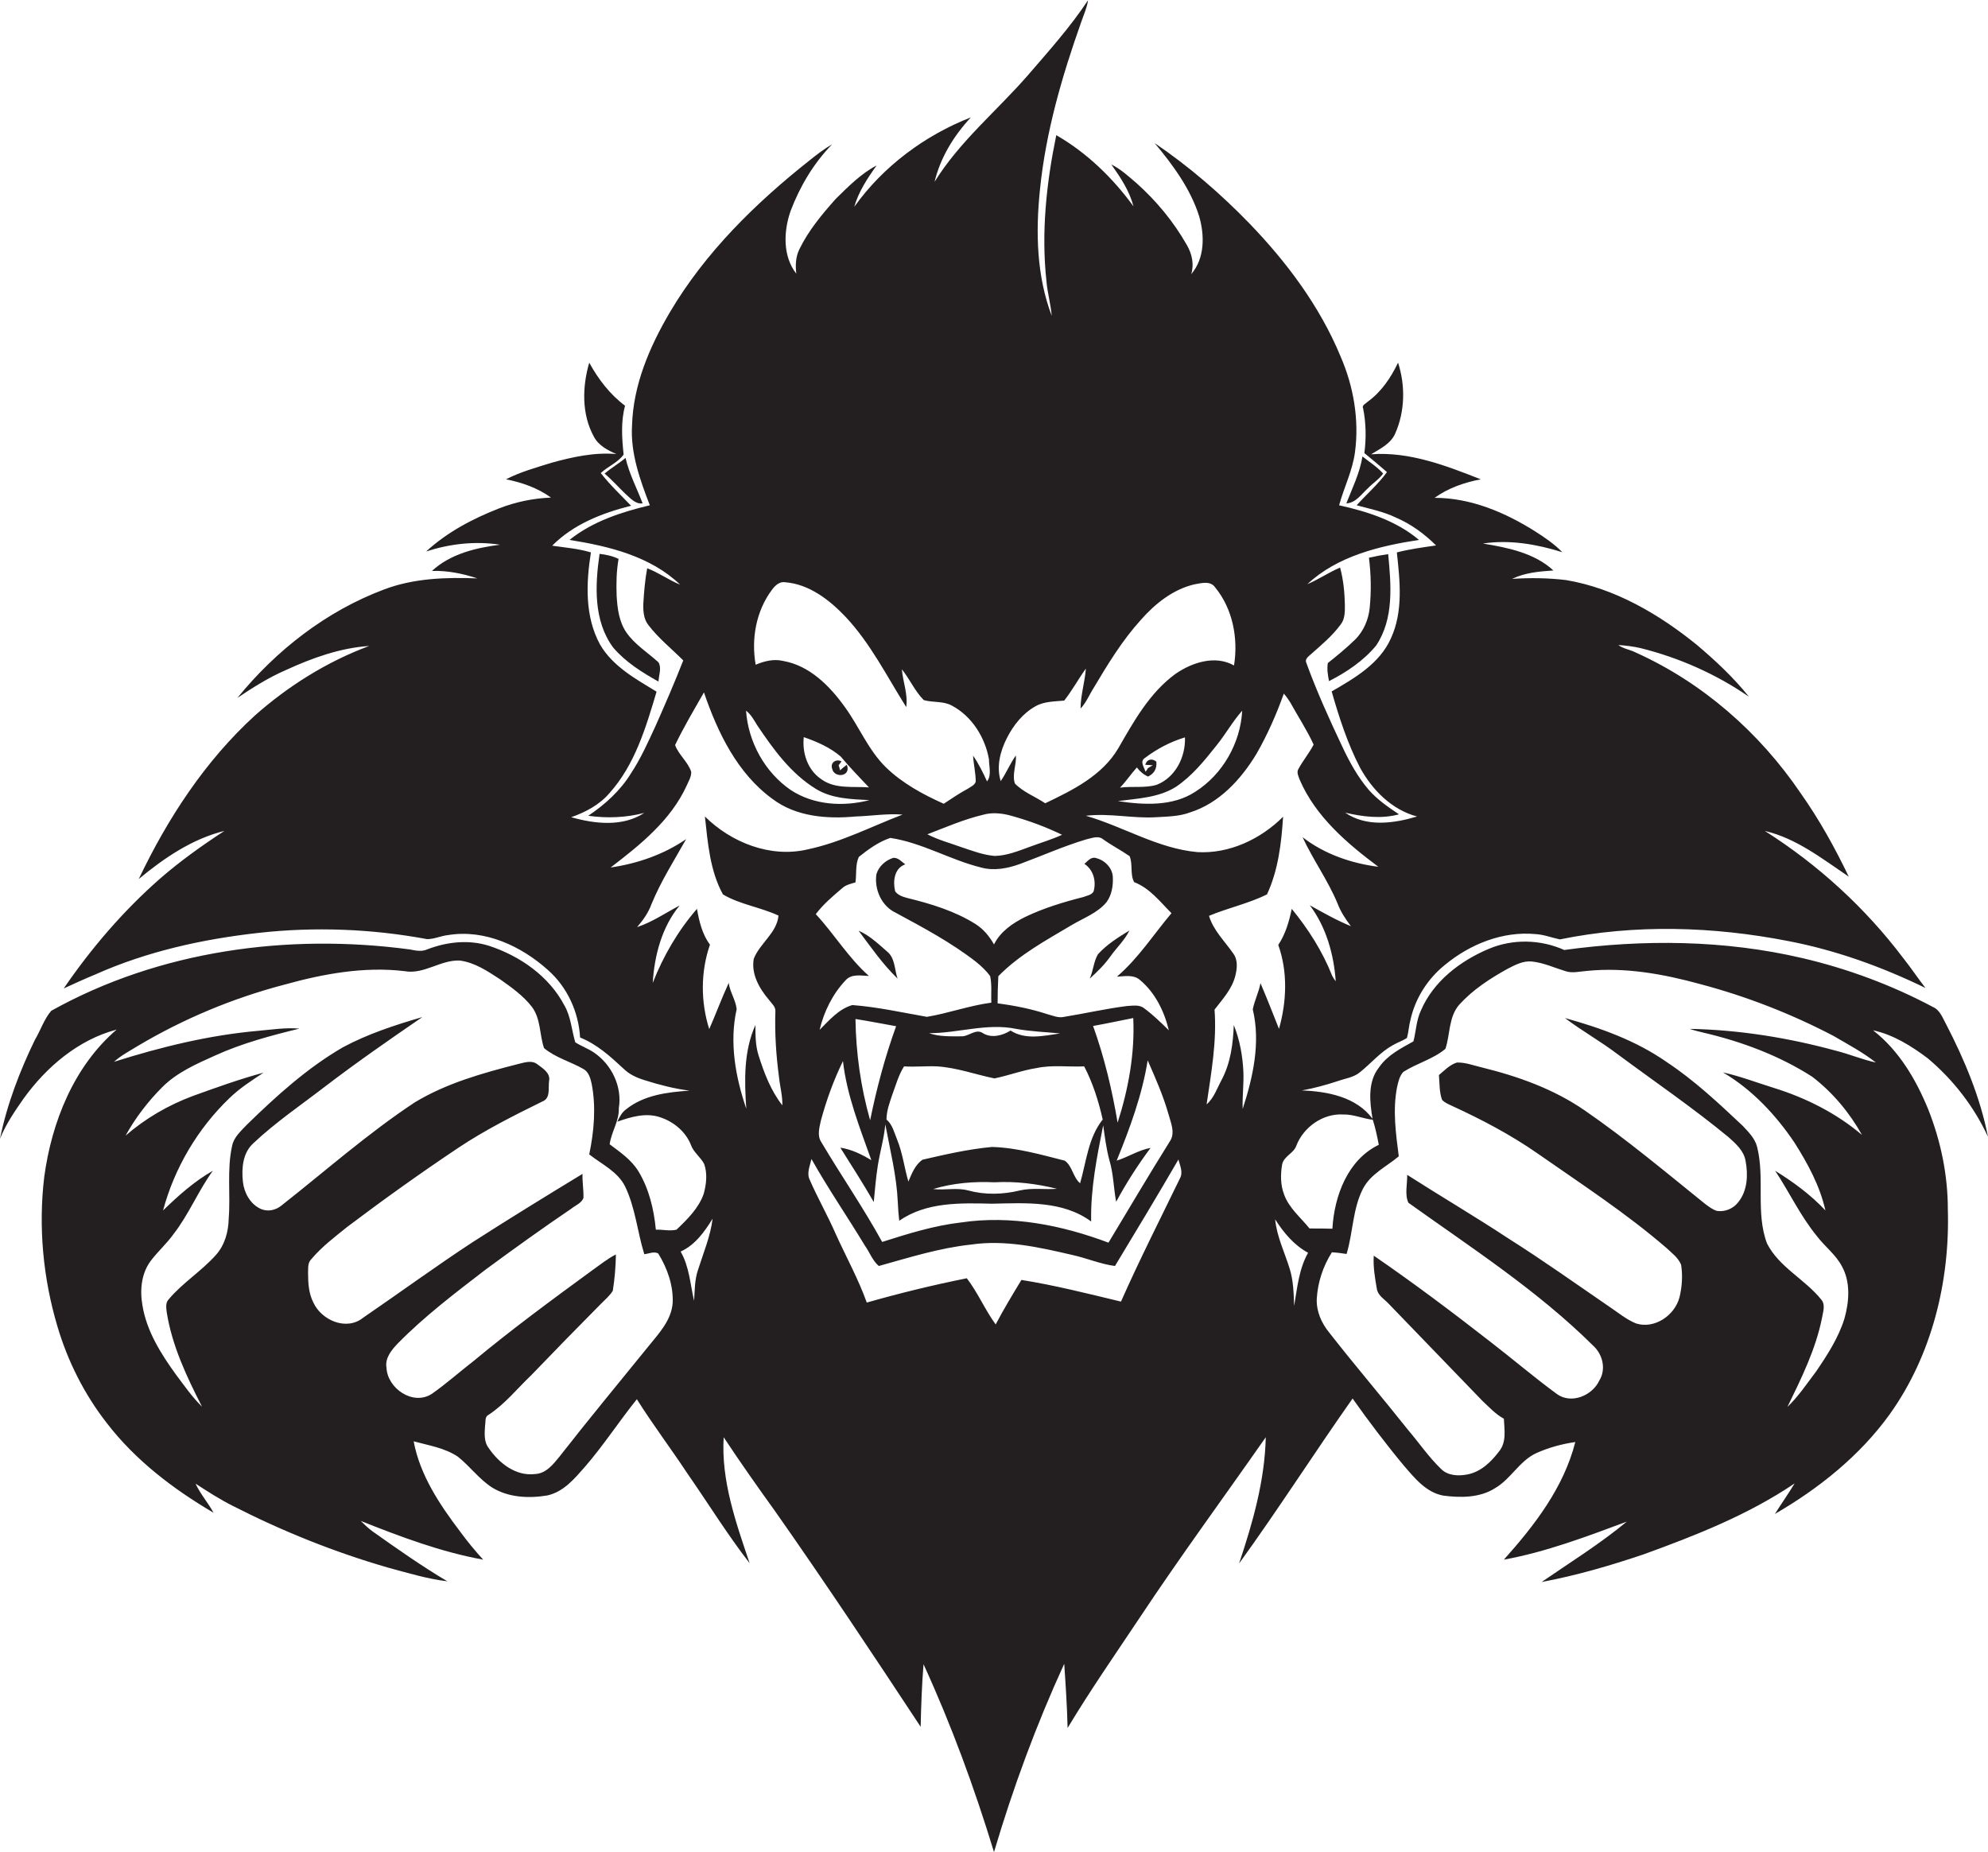 <?xml version="1.0" encoding="utf-8"?>
<!-- Generator: Adobe Illustrator 19.2.0, SVG Export Plug-In . SVG Version: 6.00 Build 0)  -->
<svg version="1.1" id="Layer_1" xmlns="http://www.w3.org/2000/svg" xmlns:xlink="http://www.w3.org/1999/xlink" x="0px" y="0px"
	 viewBox="0 0 826.6 770.1" enable-background="new 0 0 826.6 770.1" xml:space="preserve">
<g>
	<path fill="#231F20" d="M801.8,461.4c-5.1-12.5-12.2-24.6-23-33c8.4,1.8,15.9,6.5,22.7,11.6c10.6,8.9,19.3,20.1,25.1,32.7
		c-3.2-16.3-9.7-31.9-17.3-46.6c-1.5-2.7-2.6-6.1-5.6-7.4c-17.1-9.1-35.4-15.9-54.2-20.3c-32.4-7.6-66.2-7.9-99.1-3.4
		c-9.8-4.4-21.3-4.7-31.3-0.5c-11.9,5-23.1,13.5-28.3,25.7c-1.9,4-2,8.5-3.1,12.8c-5.2,2.9-10.8,5.7-14.3,10.8
		c-4.8,6-3.9,14.3-2.7,21.4c-6.7-9.1-18.7-11.4-29.4-11.8c5.1-0.9,10.1-2.3,15-3.9c3.1-1.1,6.6-1.5,9.2-3.7
		c4.6-3.7,8.4-8.3,13.6-11.2c1.9-1.1,4-1.8,5.9-3c0.7-2.5,0.8-5.2,1.5-7.7c2-8.9,7.2-17,14.3-22.7c10.4-8.6,24-14.1,37.7-12.8
		c3.5,0.2,6.7,1.5,10.1,2.2c31.3-6.4,63.8-5.4,95,0.7c19.8,3.8,38.9,10.7,57,19.5c-3.2-4.1-6.1-8.5-9.3-12.5
		c-15.8-20.9-35.4-38.8-57.5-52.8c13.2,3.1,23.9,11.6,34.9,19c-5.8-12.1-12.3-23.8-20-34.7c-17.1-25.2-40.8-46-68.6-58.5
		c-2.3-1.2-5.1-1.5-7.2-3.1c3.1,0.2,6.3,0.6,9.3,1.3c16,4,31.4,10.8,45,20.2c-6.4-8-13.9-15-21.7-21.6
		c-15.8-12.8-34.1-23.5-54.3-26.9c-7.4-0.9-15-1-22.5-0.5c5.4-2.6,11.3-3.1,17.2-3.5c-7.9-7.3-19-9.5-29.3-11.2
		c11.1-1.7,22.4,0.3,33,3.6c-3.3-3.4-7.3-6.1-11.2-8.6c-12.5-7.9-26.8-14-41.9-14c5.7-4.1,12.4-6.4,19.2-7.7
		c-14.5-5.7-29.7-11.6-45.6-10.4c3.7-2.3,8.1-4.3,10-8.6c4.1-9.2,4.3-20,1.2-29.5c-3,6.3-7,12.2-12.7,16.3c-0.8,0.8-2.5,1.4-1.8,2.8
		c1.2,6.1,1.3,12.3,0.5,18.5c3.2,2.6,6.3,5.2,9.4,7.9c-3.7,5.1-8.5,9.2-12.6,13.8c5.5,1.5,11.1,2.6,16.3,5.1
		c6.3,2.7,11.9,6.8,16.7,11.6c-5.5,0.8-10.9,1.5-16.3,2.9c1.3,11.9,2.7,24.6-2.5,35.8c-4.7,10.5-15.1,16.5-24.6,22
		c3.1,10.8,6.6,21.7,11.8,31.7c5.1,9.3,13.2,17.5,23.7,20.3c-9.7,2.9-21,4.5-29.9-1.6c7.3,1.7,15,2.7,22.4,0.7
		c-4.5-3-9-6.1-12.6-10.2c-4.6-5.4-8-11.6-11-18c-5.4-11.4-10.6-22.9-14.9-34.7c-0.8-1.6,0.8-2.7,1.8-3.6c4.4-3.9,9-7.7,12.5-12.5
		c1.7-2.2,1.7-5.1,1.7-7.8c-0.1-5.3-0.6-10.7-2-15.8c-4.7,2-8.9,4.9-13.6,6.9c12.5-11.7,30-15.9,46.4-18.4
		c-9.3-7.9-21.4-11.8-33.2-14.4c2-7.4,5.6-14.4,6.6-22.1c1.8-13.5-0.6-27.4-6-39.8c-8.6-20.8-22.3-39.1-37.8-55.2
		c-12-12.4-25.2-23.8-39.5-33.5c7.6,9.1,14.9,19,18.5,30.4c2.3,7.9,2.4,17.5-3.3,24.1c1.3-4.1,0.3-8.5-1.8-12.1
		c-5.5-9.7-12.7-18.4-21-25.8c-3.3-2.8-6.5-5.8-10.4-7.7c3.8,5.4,7.5,10.9,9.2,17.4c-8.6-11.8-19.4-22.3-32.1-29.6
		c-4.1,19.9-6.3,40.3-4.1,60.6c0.4,4.9,1.8,9.6,2.2,14.5c-6.3-16.6-6.7-34.8-4.9-52.3c2.4-24.1,9.2-47.4,17.3-70.2
		c1-2.9,2.3-5.7,2.7-8.7c-7.4,11.2-16.4,21.2-25.1,31.3c-12.9,14.8-28.3,27.4-38.7,44.2c2.4-10.1,8.1-19.3,15.1-26.8
		c-19.2,7.5-36.5,20.4-48.5,37.2c1.8-6.3,5.5-11.9,9.3-17.2c-6.5,3.4-11.8,8.8-17,13.9c-5.7,6.4-11.3,13.1-15.1,20.9
		c-1.6,3.2-1.7,6.8-1.3,10.2c-5.7-7.3-5.3-17.6-2.4-26c3.9-10.3,9.6-19.9,17.3-27.8c-3.3,1.9-6.4,4.3-9.4,6.7
		c-22.5,17.8-43.4,38.3-58.1,63.2c-8.4,14.3-15.2,30.1-15.7,47c-0.7,11.5,3.3,22.6,7.4,33.2c-11.8,2.8-23.8,6.7-33.4,14.4
		c16.4,2.6,33.7,6.8,46,18.6c-4.7-1.9-8.9-5-13.7-6.8c-0.9,4.8-1.3,9.7-1.6,14.6c-0.1,3.1,0.1,6.5,2.1,9c4.2,5.5,9.6,9.8,14.5,14.7
		c-3.6,9.2-7.5,18.2-11.5,27.2c-3.1,6.7-6.1,13.5-10.2,19.7c-4.4,7.2-10.8,13-17.8,17.7c7.8,1.1,15.7,0.8,23.3-1.2
		c-9,5.9-20.5,4.6-30.4,1.8c6-2.1,11.8-5.2,15.9-10c10.6-11.8,15.2-27.4,19.6-42.2c-8.7-5.3-18.2-10.5-23.5-19.6
		c-6.4-11.7-5.8-25.6-3.8-38.3c-5.2-1.6-10.7-2-16.1-2.8c8.8-8.9,20.8-13.6,32.8-16.6c-4.3-4.5-8.8-8.7-12.6-13.6
		c3-2.8,7.2-4.4,9.5-7.7c-0.7-6.8-1.2-13.7,0.6-20.3c-6.3-4.7-11.1-11-14.9-17.9c-2.9,10-3.2,21.4,1.9,30.7c1.9,3.7,5.7,5.7,9.4,7.3
		c-9.1-0.8-18.2,1.2-26.9,3.6c-6.4,2-13,3.8-19,6.9c6.6,1.3,13.2,3.6,18.7,7.6c-7.4,0.3-14.7,1.8-21.6,4.5
		c-11,4.3-21.6,9.9-30.3,17.9c9.9-3.2,20.4-4.4,30.7-2.8c-10.1,1.3-20.6,3.8-28.3,10.9c6.5-0.2,12.8,1.1,18.9,3.1
		c-13-0.5-26.4-0.1-38.8,4.6c-24,9-44.9,25.3-61,45.1c6.4-4.3,13-8.5,20.2-11.6c10.9-5,22.5-9.2,34.6-10
		c-17.5,6.5-33.6,16.6-47.5,28.9c-20.7,18.9-36.3,42.8-48.3,68c10.5-8.7,22.2-16.7,35.6-20c-9.2,6-18.3,12.5-26.6,19.7
		c-15.3,13.4-28.7,29-40.2,45.8c4.4-2,8.7-4,13.1-5.8c21.5-9.6,44.6-14.7,67.9-17.3c23.3-2.6,47.1-1.7,70.1,2.6c3,0,5.8-1.4,8.8-1.7
		c15.2-2.5,30.4,4.6,41.5,14.6c8,7.1,12.7,17.4,13.3,28c7,2.8,12.5,7.8,18,12.9c2.5,2.5,5.7,3.9,9,4.9c6,1.9,12.2,3.5,18.5,4.3
		c-9.1,0.6-18.9,1.8-26.3,7.7c-1.8,1.3-2.8,3.2-3.7,5.2c5.6-2,11.8-3.8,17.6-1.9c5.7,1.8,10.8,6,13,11.6c1.1,3.1,4,5,5.5,7.9
		c1.4,4,0.9,8.4-0.2,12.4c-2.1,6-6.8,10.6-11.3,14.9c-2.8,0.7-5.8-0.1-8.6,0c-0.8-8.4-2.8-16.9-7.2-24.2c-2.9-4.8-7.6-8-12-11.3
		c0.7-5.2,4-9.7,3.8-15c1.5-9-3-18.2-10.4-23.2c-2.4-1.6-5.2-2.6-7.7-4.2c-1.5-5-1.8-10.6-4.5-15.3c-6.4-12.2-18.5-20.6-31.3-24.8
		c-8.4-2.7-17.5-1.7-25.6,1.4c-2.3,1.1-4.9,0.6-7.3,0.1c-50.7-6.8-104.2,0.4-149.2,25.5c-3,3.5-4.4,8.1-6.8,12.1
		C8.3,445.2,2.9,459.1,0,473.5c2.4-6,6.1-11.4,9.8-16.7c9.5-13.2,22.8-24.5,38.7-28.7c-17.8,15.3-27,38.4-30.1,61.2
		c-2.5,20.8-0.5,42.2,5.5,62.3c4.3,14.5,11.2,28.2,20.5,40.1c11.9,15.5,27.7,27.5,44.4,37.3c-2.3-4.2-5.5-7.8-7.5-12.1
		c5.1,3.3,10.2,6.6,15.6,9.3c20.6,10.5,42.2,19.2,64.4,25.6c8.2,2.2,16.3,4.7,24.7,5.7c-10.8-6.4-21-13.6-31.3-20.9
		c-1.7-1.3-3.2-2.7-4.7-4.2c16.6,6.6,33.3,12.9,50.9,16.1c-3.4-3.7-6.6-7.6-9.6-11.7c-8.5-11.2-16.7-23.5-19.3-37.5
		c6.2,1.7,12.9,2.7,18.4,6.4c5,4,8.8,9.3,14.2,12.8c6.8,4.2,15.3,4.6,23,3.3c6.8-1.5,11.4-7.1,15.7-12c7.7-8.9,14.1-18.8,21.5-28
		c6.6,10.5,14.1,20.4,20.9,30.7c8.7,12.5,16.7,25.5,26,37.5c-5.7-16.9-11.9-34.3-10.8-52.4c6.8,10.3,14,20.5,21.2,30.5
		c20.8,29.6,40.8,59.7,60.7,89.9c0.2-8.7,0.5-17.4,1.2-26c11.6,25.3,21.2,51.5,29.3,78.1c7.9-26.7,17.6-53,29.2-78.3
		c0.6,8.9,1.2,17.8,1.4,26.7c9.5-15.8,20-30.9,30.2-46.2c16.8-25.3,34.8-49.8,52.2-74.7c-0.4,18-5.4,35.5-11.1,52.5
		c16.3-22.5,31.2-45.9,47.2-68.6c6.8,9.6,13.9,19,21.4,28c4.5,5.2,9.3,11.2,16.5,12.4c7.1,0.9,15,0.9,21.3-3.1
		c6.6-3.8,10.2-11.4,17.2-14.6c5.1-2.3,10.6-3.8,16.2-4.6c-4.8,18.9-16.9,34.6-29.7,48.9c17.6-3.2,34.4-9.6,51.1-15.8
		c-11.2,9.3-23.5,16.9-35.4,25.1c14.4-2.7,28.5-6.8,42.4-11.5c21.8-7.9,43.6-16.5,62.8-29.5c-2.6,4.3-5.5,8.4-8.2,12.7
		c18.3-10.6,35.3-24.2,47.7-41.4c17.6-24.6,25.1-55.4,24.2-85.3C809.9,488.6,807,474.6,801.8,461.4z M279.7,541.7
		c-0.5,7.2-5.7,12.7-10,18c-12.4,15.3-25,30.5-37.1,46c-2.6,3.2-5.6,7-10.1,7.2c-8,1-15-4.5-19.3-10.8c-2.1-2.7-1.7-6.3-1.5-9.5
		c0.3-1.5-0.2-3.5,1.4-4.3c6.8-4.4,11.9-10.9,17.7-16.4c9.6-10,19.3-19.9,29-29.7c1.8-1.8,3.7-3.4,5-5.5c0.8-5,1.2-10,1.3-15.1
		c-3.6,1.8-6.7,4.4-10,6.7c-16.7,12.2-33.4,24.5-49.3,37.7c-5.8,4.5-11.3,9.4-17.3,13.6c-7.8,5-18.4-2.3-18.8-10.9
		c-0.7-4,2.1-7.4,4.7-10.1c11.2-11.4,23.9-21,36.5-30.7c11.7-8.6,23.5-17.1,35.6-25.3c1.7-1.4,4.3-2.3,5.1-4.5
		c0.1-3.3-0.5-6.6-0.4-10c-15.3,9.3-30.6,18.7-45.7,28.4c-15.4,10.1-30.3,21-45.5,31.4c-6.9,5.6-17.3,1.1-20.7-6.3
		c-1.9-3.7-2.2-8-2.2-12.1c0.1-2-0.3-4.4,1.4-6c4.3-5.1,9.6-9.1,14.8-13.3c15.1-11.4,30.5-22.4,46.2-32.9c11.1-7.4,23-13.4,35-19.3
		c3.5-1.3,2.4-5.6,2.8-8.5c0.7-3.3-2.6-5.3-4.9-7c-2.3-1.8-5.3-0.7-7.9-0.1c-14.9,3.8-29.9,8-43.1,16c-19.5,12.9-37,28.4-55.3,42.8
		c-2.4,2-5.8,2.8-8.8,1.4c-4.3-2-6.8-6.7-7.3-11.2c-0.6-5.6-0.1-12,4.3-16c9.2-8.7,19.7-15.8,29.7-23.5c13.2-10.1,26.9-19.6,40.6-29
		c-11.3,3.3-22.7,7-33.1,12.6c-14.8,8.6-27.6,20.2-39.9,32.2c-2.4,2.6-5.4,5.1-6.1,8.8c-2.2,9.9-0.6,20.1-1.4,30.1
		c-0.1,5.5-1.6,11.1-5.4,15.3c-6,6.7-13.8,11.5-19.6,18.4c-1.3,1.4-1,3.4-0.8,5.2c2.2,14,8.3,26.9,14.7,39.4
		c-4.1-4-7.4-8.8-10.8-13.3c-6.3-8.7-12.3-18.2-14-29c-1.1-6.3-0.4-13.3,3.6-18.5c2.9-3.8,6.5-7,9.3-10.9c6.4-8.2,10.3-18,16.4-26.4
		c-7.7,4.4-14.3,10.3-20.7,16.5c4.7-17.6,14.4-34,27.5-46.6c4.3-4.2,9.3-7.4,14.3-10.7c-10,2.7-19.7,6.2-29.4,9.7
		c-10.2,3.8-19.7,9.3-28,16.5c4.1-7.4,9.3-14.2,15.3-20.2c6.1-6.1,14.1-9.6,21.9-13.1c11.2-5.1,23.2-8.3,35.1-11.2
		c-5.7-0.5-11.4,0.4-17,0.9c-20.5,1.8-40.5,6.7-60.1,12.9c3-2.7,6.5-4.5,9.9-6.6c19-11.3,39.6-19.9,61-25.5
		c16.2-4.5,33.1-7.6,49.9-5.6c8.1,1.5,15-4.8,23-4.4c6.2,0.8,11.5,4.4,16.6,7.7c4.8,3.4,9.8,6.9,13.4,11.6c3.7,5,3.1,11.5,5,17.1
		c4.8,4,11,5.6,16.4,8.7c2.2,1.2,2.9,3.9,3.4,6.1c1.9,9.7,1,19.8-1,29.4c5.2,4.1,11.8,7.1,14.9,13.3c4.3,8.9,5.1,18.9,8,28.2
		c1.9-0.2,4-1.3,5.8-0.3C277.5,527.4,280,534.5,279.7,541.7z M516.5,295.5c-0.7,13.4-8.1,26.5-19.5,33.7c-9.4,6.2-21.5,5.5-32.2,3.9
		c8.2-1.1,16.9-1.4,24.1-5.9c6.7-4.5,11.8-10.8,16.8-17.1C509.6,305.3,512.5,300,516.5,295.5z M480.8,316.7
		c-1.6-1.4-3.9-1.2-4.6,1.3c0.8,0,2.3,0.2,3.1,0.2c-0.7,0.4-1.3,0.8-2,1.2c-0.2,0.4-0.7,1.2-1,1.5c-0.5-1.8-2.5-4.3-0.3-5.7
		c5-3.8,10.7-6.8,16.7-8.6c0.3,8.1-3.9,16.6-11.7,19.7c-4.9,1.5-10.2,0.5-15.3,1.2c2.5-2.6,4.6-5.7,7-8.4c1.2,1.6,2.7,2.9,4.6,3.8
		C480,321.7,481.1,319.4,480.8,316.7z M418.7,306.8c2.7-5.3,6.6-10.2,11.8-13.1c3.6-2.1,8-2,12-2.4c3.3-4.2,5.9-9,9-13.3
		c-0.4,5.6-2.2,11-2.2,16.6c2.4-2.5,3.6-5.7,5.4-8.5c5.9-9.9,11.9-19.8,19.7-28.4c5.9-6.7,13.3-12.6,22.1-14.7
		c2.9-0.5,6.8-1.7,8.8,1.3c7.3,8.9,9.6,21.2,7.8,32.4c-7.8-4.4-17.3-1.3-24.2,3.4c-10.8,7.8-17.4,19.7-23.9,31
		c-6.7,11.4-18.9,17.4-30.4,22.9c-4.2-2.8-9.1-4.6-12.6-8.2c-1.3-3.7,0.7-7.8,0.4-11.7c-2.4,3.4-4,7.3-6.3,10.7
		C414.2,318.7,415.9,312.3,418.7,306.8z M420.5,339.2c7.2,2,14.3,4.6,21.1,7.9c-4.3,2-8.9,3.3-13.4,5c-4.7,1.7-9.5,3.7-14.6,3.8
		c-4.9-0.4-9.5-2.2-14-3.7c-4.7-1.7-9.6-3-14-5.3c7.6-2.9,15.1-6.2,23.1-8.1C412.4,337.7,416.6,338.1,420.5,339.2z M389.6,443.4
		c8.2,0.5,16,3.4,23.9,5c5.9-1.2,11.6-3.4,17.5-4.3c6.5-1.4,13.2-0.4,19.8-0.7c3.6,6.9,6,14.5,7.7,22.1c-6,7.5-6.8,17.5-9.4,26.5
		c-3-2.5-3.2-7.2-6.4-9.4c-9.9-2.5-19.9-5.4-30.2-5.7c-9.8,0.9-19.4,3.1-28.9,5.3c-3.1,2.1-4.5,5.8-5.9,9.1
		c-1.7-5.8-2.4-11.9-4.7-17.5c-1.2-2.9-1.9-6.2-4.4-8.3c0-3.6,1.3-7,2.4-10.3c1.5-4,2.6-8.2,4.9-11.8
		C380.6,443.7,385.1,443.2,389.6,443.4z M386.3,429.6c12.1,0,24.1-4.3,36.2-1.8c6,1.1,12.2,1.3,18.3,1.9c-6.8,1-14.5,2.8-20.6-1.2
		c-3.4,2.1-7.9,3.3-11.5,1.1c-3-2.1-5.9,1.5-9.1,1.3C395.2,430.9,390.6,431.1,386.3,429.6z M454.5,426.6c5.6-1,11.1-2.2,16.7-3.3
		c0.7,14.7-2,29.5-6.5,43.5C462.4,453.2,459.2,439.7,454.5,426.6z M439.5,494.3c-5.1,0.4-10.4-0.5-15.5,0.7c-7,1.7-14.4,1.9-21.4,0
		c-4.8-1.3-9.8,0-14.6-0.6c8.3-2.5,16.9-3.2,25.5-2.8C422.3,491.1,431,492.2,439.5,494.3z M361.8,465.8c-3.9-13.7-5.9-27.9-6.1-42.1
		c5.7,0.9,11.3,2,16.9,3C368,439.4,364.5,452.5,361.8,465.8z M362.3,482.4c-4-2.4-8.2-4.5-12.9-5.2c4.7,7.5,9.5,14.9,13.9,22.6
		c0.5-5.1,0.9-10.2,1.7-15.2c0.9-5.7,2.6-11.3,3.1-17.1c2,10.7,4.7,21.3,5.2,32.3c0.1,2.6,0.3,5.2,0.6,7.8
		c11.3-7.9,25.6-7.4,38.7-7.1c13.9-0.3,29.3-1.3,41.1,7.4c-0.3-13.5,2.4-26.9,5-40c0.7,4.9,1.3,9.8,2.6,14.6
		c1.7,5.6,1.7,11.5,2.8,17.2c4.2-7.8,9-15.3,14.3-22.4c-5,0.9-9.3,3.8-14.1,5.3c5.5-13.5,10.6-27.3,12.9-41.7
		c3.2,7.3,6.4,14.5,8.6,22.2c1,3.7,3,8,0.6,11.5c-8.7,13.9-17,28-25.5,42.1c-19.4-7.3-40.5-11.5-61.3-8.4
		c-11.3,1.3-22.1,4.7-32.8,8.1c-7.8-14.2-17-27.5-25.3-41.5c-1.8-2.7-0.8-6-0.2-8.9c2.3-8.5,5.3-16.8,9.2-24.8
		C352.1,455.4,357.5,468.9,362.3,482.4z M473.9,407.4c6.4,5.3,10.2,13.1,12.1,21c-3.3-3.2-6.5-6.4-10.2-9.1c-2-1.7-4.8-1.1-7.2-1
		c-8.8,1.1-17.4,3.1-26.1,4.5c-2.4,0.6-4.7-0.5-7-1.1c-6.7-2.2-13.7-3.6-20.7-4.5c0-3.8,0.1-7.5,0.3-11.3
		c8.7-8.9,19.8-14.9,30.4-21.2c5-3,10.8-5,14.6-9.6c2.2-3,2.8-6.9,2.6-10.6c-0.3-3.9-3.5-6.9-7.2-7.8c-2-0.4-3.3,1.4-4.6,2.5
		c3.8,2.5,5,7.3,3.8,11.5c-0.9,1.5-2.8,1.7-4.3,2.3c-8.3,2.1-16.5,4.6-24.2,8.3c-5.2,2.6-10.2,6-12.9,11.4c-1.9-3.4-4.4-6.4-7.7-8.5
		c-8.6-5.4-18.5-8.4-28.3-10.8c-1.8-0.5-3.9-1.1-5.1-2.8c-1-4.1-0.4-9.6,4.2-11.2c-1.5-1.1-3-2.9-5-2.7c-3.2,1-6,3.5-7,6.8
		c-0.9,6.3,2.1,13.2,8,16c11.5,6.2,23.1,12.4,33.4,20.4c2.2,1.8,4.3,3.7,5.9,6c0.8,3.6,0.3,7.3,0.5,11c-9.1,1.2-17.8,4.4-26.8,5.9
		c-10.3-1.8-20.5-4.1-31-4.9c-5.6,1.6-9.6,6.3-13.6,10.3c1.8-7.6,5.4-14.9,10.8-20.6c2.5-2.8,6.4-1.9,9.7-1.8
		c-8.5-7.5-14.4-17.4-22.1-25.7c3.1-4.1,7.1-7.5,11-10.8c1.5-1.4,3.5-1.8,5.5-2.4c0.5-3.5-0.1-7.4,1.4-10.6c4-3.2,8.3-6.3,13.1-7.9
		c13.2,2,24.8,9.1,37.7,12.3c5.4,1.5,11.1,0.4,16.3-1.5c9.2-3.4,18.1-7.4,27.5-10.2c2.3-0.5,5-1.7,7,0c3.5,2.5,7.4,4.5,11,7
		c1.4,3.4,0.1,7.7,1.9,10.8c6.5,2.5,10.8,8.2,15.5,12.9c-7.5,8.9-13.8,18.8-22.7,26.4C467.8,405.9,471.3,405.2,473.9,407.4z
		 M321,245.2c1.3-1.8,3.2-3.5,5.5-3.1c10,0.8,18.5,7.4,25.2,14.5c10.3,11,17.1,24.7,25.1,37.4c0.8-5.3-1.4-10.5-1.8-15.7
		c3.3,4.1,5.4,9.1,9.1,12.8c3.8,1.1,8.1,0.3,11.7,2.3c8.3,4.4,13.8,13.2,15.4,22.3c0,3,1.2,6.7-0.8,9.2c-1.7-3.7-3.5-7.4-5.8-10.7
		c0.2,3.6,1.1,7.2,1.1,10.8c-0.4,1.5-2.1,2.1-3.2,2.9c-3.5,1.9-6.8,4.1-10.1,6.3c-8.7-3.9-17.2-8.5-24.1-15.2
		c-7.3-7.2-11.1-16.9-17-25c-6.3-8.8-14.7-17.3-25.8-19.2c-3.8-0.9-7.8,0.1-11.3,1.6C312.3,265.5,314.4,254,321,245.2z M361.3,327.4
		c-6.6-0.5-14.1,0.8-19.8-3.4c-5.7-3.8-8-10.9-7.3-17.5c5.5,1.9,11,4.3,15.4,8.1C353.3,319.1,357.4,323.2,361.3,327.4z M314.8,301.5
		c6.7,10,14,20.1,24.4,26.5c6.6,4.1,14.7,4.3,22.3,4.7c-10.9,2.8-23.1,2.1-32.7-4.2c-10.8-7.4-17.7-20-18.6-33
		C312.3,297.1,313.5,299.4,314.8,301.5z M290.2,528.1c-1.4,4.1-1.3,8.5-1.6,12.8c-1.6-6.9-2-14.3-5.6-20.5c6-2.7,10-8.3,13.3-13.7
		C295.4,514.1,292.4,521.1,290.2,528.1z M293.1,339.5c1.2,11,2.1,22.6,7.5,32.4c7.1,4.2,15.6,5.3,23.1,8.8
		c-0.7,7.3-7.8,11.5-10.3,18c-1.1,6.3,2.3,12.3,6.3,17c1.1,1.5,2.9,2.9,2.7,4.9c-0.3,9.1,0.3,18.2,1.5,27.2
		c0.4,3.9,1.5,7.8,1.4,11.8c-4.8-6.1-7.6-13.5-9.9-20.8c-1.3-4.1-1.3-8.4-1.3-12.6c-4.9,10.9-4.6,23.1-3.8,34.8
		c-4.5-13.2-7.1-27.6-4-41.4c-0.4-3.8-2.8-7.1-3.3-10.9c-2.9,6.3-5.3,12.8-8.1,19.2c-3.6-11.3-3.6-23.9,0.3-35.1
		c-3.2-4.3-4.5-9.7-5.4-14.9c-7.9,9.1-14,19.6-18.4,30.8c0.7-11.4,3.8-23.3,11.2-32.2c-5.9,3.1-11.4,6.9-17.7,9c2.5-2.9,4.7-6,6-9.6
		c3.9-9.5,9.4-18.1,14.4-27c-9.3,6.4-20.3,10.2-31.4,11.8c12.3-9.4,25-19.6,31.6-34c0.8-1.9,2-3.7,1.9-5.8c-1.4-4.2-5.2-7-6.7-11.1
		c3.6-7.5,7.9-14.7,12-21.9c5.7,16.7,13.9,33.7,28.5,44.3c9.8,7.4,22.7,8.4,34.5,7.3c6.5-0.2,13-1.3,19.6-0.8
		c-13.1,5-25.7,11.6-39.6,14.5C320.3,356.8,304,350.3,293.1,339.5z M490.7,489.8c-8.3,17.1-16.9,34-24.6,51.4
		c-13.8-3.3-27.5-6.8-41.4-9c-3.7,6.1-7.4,12.2-10.7,18.5c-4.4-6-7.4-13.2-12-19.2c-14,2.8-27.9,6.2-41.6,10.1
		c-3.5-9.8-8.6-19-12.9-28.5c-3.3-7.6-7.5-14.9-10.8-22.5c-1.4-2.8,0.1-5.9,0.7-8.7c6.9,12.3,14.9,23.9,22.2,36
		c2,2.8,3.2,6.3,5.8,8.5c12.6-3.5,25.2-7.5,38.3-8.9c14.2-2.1,28.4,1.1,42.1,4.3c6,1.3,11.7,3.8,17.8,4.6
		c8.9-14.7,17.8-29.5,26.4-44.3C490.5,484.4,492,487.2,490.7,489.8z M524.1,408.8c-0.7,3.8-2.5,7.2-3.2,10.9
		c3.3,13.8,0.1,28.2-4.2,41.4c-0.2-5.1,0.5-10.2,0.3-15.3c-0.3-6.7-1.5-13.4-4-19.6c-0.3,7.8-1.3,15.7-5,22.7
		c-1.9,3.5-3.2,7.6-6.3,10.3c1.9-13,4.3-26.2,3.3-39.4c3.3-4.3,7.2-8.5,8.6-13.9c0.8-3.1,1.2-6.7-0.8-9.4
		c-3.5-5.1-8.3-9.6-10.1-15.7c7.9-3.3,16.4-5.1,24.1-8.9c4.7-10.1,6-21.3,6.7-32.3c-9.3,9.3-22.4,15.5-35.7,14.7
		c-16.4-1.5-30.7-10.6-46.3-15.1c9.8-1.2,19.5,1.2,29.2,0.6c4.7-0.3,9.6-0.3,14.1-2c12.1-3.8,21.2-13.7,27.6-24.3
		c4.6-8,8.3-16.4,11.4-25.1c1,1.1,1.9,2.4,2.7,3.7c3.2,5.8,6.9,11.4,9.7,17.5c-1.8,3.5-4.4,6.6-6.3,10.1c-0.9,1.4,0,3.1,0.5,4.5
		c6.6,15.3,19.6,26.4,32.7,36.2c-11.2-1.4-22.5-5.3-31.5-12.3c4.4,9.5,10.6,18,14.6,27.7c1.3,3.4,3.3,6.4,5.5,9.3
		c-5.9-2.4-11.5-5.6-17.1-8.7c6.8,9,10,20.4,10.8,31.6c-0.6-0.7-1.1-1.5-1.5-2.3c-4-10.1-9.9-19.4-16.8-27.8
		c-1.1,5.3-2.6,10.5-5.6,15c4,11.2,3.5,23.6,0.3,34.9C529.3,421.5,526.8,415.1,524.1,408.8z M538.1,543c-0.2-5.3-0.3-10.6-1.9-15.6
		c-2.1-6.8-5.3-13.2-6-20.4c3.5,5.5,7.8,10.7,13.7,13.9C540.1,527.6,539.4,535.4,538.1,543z M533.9,496.6c-1.5-3.9-1.5-8.3-0.8-12.4
		c0.7-3.5,4.8-4.6,5.9-7.8c3-7.8,11.1-13.5,19.5-13c4.2-0.1,8.1,1.7,12.3,2.2c1.1,3.4,1.8,6.9,2.5,10.4c-13,6.3-18.5,21.3-19.3,34.9
		c-3.2-0.1-6.3-0.1-9.5-0.1C540.8,506.2,535.9,502.3,533.9,496.6z M708.4,429.4c15.8,3.7,31.4,9.5,45.1,18.3
		c8.5,6.5,15.5,14.9,20.7,24.2c-10.6-9-23.3-15.4-36.5-19.5c-7.1-2.2-14.1-4.9-21.3-6.5c12.2,7.2,22,17.7,29.8,29.3
		c5.5,8.7,10.5,17.9,12.8,28.1c-6.1-6.5-13.3-11.8-20.9-16.5c5.9,8.9,10.5,18.8,17.3,27.1c3.3,4.4,7.9,7.7,10.5,12.7
		c3.6,6.6,3,14.6,1,21.7c-2.5,8-7.1,15.1-11.8,22c-3.8,5-7.3,10.3-11.9,14.7c5.8-11.9,11.8-24,14.4-37.1c0.4-2.4,1.5-5.4-0.3-7.5
		c-6.8-8.5-17.6-13.5-22.6-23.4c-4.8-12.8-0.8-27-4.1-40.1c-0.9-3.6-3.6-6.2-6-8.8c-10-9.4-20.1-18.9-31.6-26.5
		c-12.7-8.9-27.5-14.2-42.3-18.3c7,5.3,14.7,9.6,21.7,14.9c15.5,11.5,31.5,22.4,46.4,34.7c3,2.7,6.3,5.6,7,9.8
		c1.1,5.8,0.8,12.4-3,17.1c-2,2.7-5.5,4.2-8.9,3.7c-1.9-0.6-3.4-1.8-4.9-2.9c-16.5-13.3-32.7-26.9-50.1-38.9
		c-12.9-8.9-27.8-14.2-42.9-17.9c-3.4-0.8-6.7-2.1-10.2-2c-3,0.9-5.2,3.3-7.5,5.2c0.3,3.4,0.1,7,1.3,10.3c1.1,1.2,2.6,1.8,4.1,2.5
		c12.4,5.7,24.4,12,35.6,19.8c18.2,12.7,36.8,24.8,53.6,39.3c2.2,2.1,4.9,4,6.1,7c0.7,4.5,0.4,9.2-0.7,13.6
		c-2,7.5-10.4,13.2-18,10.8c-4-1.6-7.3-4.4-10.9-6.8c-14-9.6-27.9-19.5-42.3-28.6c-13.8-9.1-28.1-17.5-42-26.4
		c0.1,3.8-1.1,8.1,0.5,11.6c26.3,18.8,53.7,36.5,76.8,59.4c4,3.6,5.5,9.8,2.6,14.5c-2.9,6.3-11.7,10-17.7,5.6
		c-9.4-6.9-18.3-14.5-27.5-21.6c-15.9-12.4-32-24.5-48.6-35.9c-0.3,4.6,0.5,9.3,1.3,13.9c0.5,2.8,3.3,4.3,5.1,6.3
		c12.9,13.4,25.9,26.8,38.8,40.2c2.8,2.6,5.4,5.5,8.9,7.4c0.2,4.5,1.2,9.7-2,13.6c-3.3,4.4-7.7,8.6-13.3,9.6
		c-3.7,0.7-8,0.5-10.8-2.3c-5.1-4.9-9.1-10.8-13.7-16.2c-10.8-13.6-22.1-26.8-32.8-40.5c-3.2-3.9-5.4-8.8-5.2-14
		c0.4-6.9,2.6-13.6,6.3-19.4c2,0.1,4.1,0.4,6.1,0.7c2.7-8.9,2.5-18.7,6.8-27.1c3.2-6.2,9.8-9.2,14.9-13.5
		c-1.2-9.5-2.6-19.2-0.7-28.8c0.5-2.2,1-4.6,2.6-6.3c5.6-3.6,12.4-5.3,17.5-9.6c2-6,1.3-13.2,5.7-18.3c5.7-6.3,12.8-10.9,20.2-15
		c3.1-1.6,6.5-3.4,10.1-3c4.8,0.5,9.3,2.6,13.9,4c2.9,1,6,0.1,9-0.1c15.9-1.6,31.8,1.3,47.1,5.5c19.2,5.1,37.7,12.3,55.3,21.5
		c6,3.5,12.2,6.8,17.7,11.1c-5.6-1.2-11-3.5-16.6-4.9c-19.8-5.4-40.2-8.7-60.8-9.1C704.2,428.4,706.3,428.9,708.4,429.4z"/>
	<path fill="#231F20" d="M568.8,203c2-2.1,4.6-3.7,6.3-6.1c-2.5-2.8-5.7-4.8-8.6-7.1c-1.1,6.9-4.2,13.1-6.7,19.5
		C563.8,209.1,566,205.5,568.8,203z"/>
	<path fill="#231F20" d="M260,205.3c2.1,1.8,4.1,4.4,7.2,4c-2.4-6.3-5.6-12.3-7.1-18.9c-2.7,2.3-5.9,4.1-8.7,6.5
		C254.4,199.5,257.1,202.5,260,205.3z"/>
	<path fill="#231F20" d="M563.5,265.9c-3.6,3.5-7.5,6.7-11.4,9.8c-0.4,2.5,0,5,0.5,7.5c7.3-3.7,14.4-8.5,19.6-14.8
		c7.5-11.2,6.2-25.3,5-38c-2.7,0.4-5.4,0.9-8,1.5c0.9,7,1,14.1,0.3,21C569,257.6,567,262.4,563.5,265.9z"/>
	<path fill="#231F20" d="M249.3,230.3c-1.9,13-2.6,27.9,5.7,39c5.1,6,12,10.3,18.8,14.1c0.1-2.6,1.4-5.6,0-8
		c-4.5-4.1-9.9-7.4-13.4-12.5c-3-4.4-3.7-9.9-4-15.1c-0.2-5.1-0.1-10.3,0.8-15.4C254.8,231.2,252,230.6,249.3,230.3z"/>
	<path fill="#231F20" d="M346,319.6c0.8,4.1,8.1,3.4,6.1-1.6c-1,0.7-1.9,1.5-2.8,2.3c-0.1-0.5-0.4-1.6-0.6-2.1
		c0.4-0.5,0.8-1.1,1.2-1.6C347.8,315.4,345.1,317,346,319.6z"/>
	<path fill="#231F20" d="M373.2,406.9c-1.3-3.8-1-8.6-4.4-11.3c-3.7-3.2-7.3-6.7-11.8-8.6C362.1,393.8,367,400.9,373.2,406.9z"/>
	<path fill="#231F20" d="M456.5,396.8c-1.8,3.1-1.9,6.8-3.4,10.1c3.1-2.8,6.1-5.7,8.5-9.1c2.6-3.7,6-6.8,8-10.9
		C465,389.7,460.2,392.7,456.5,396.8z"/>
</g>
</svg>
